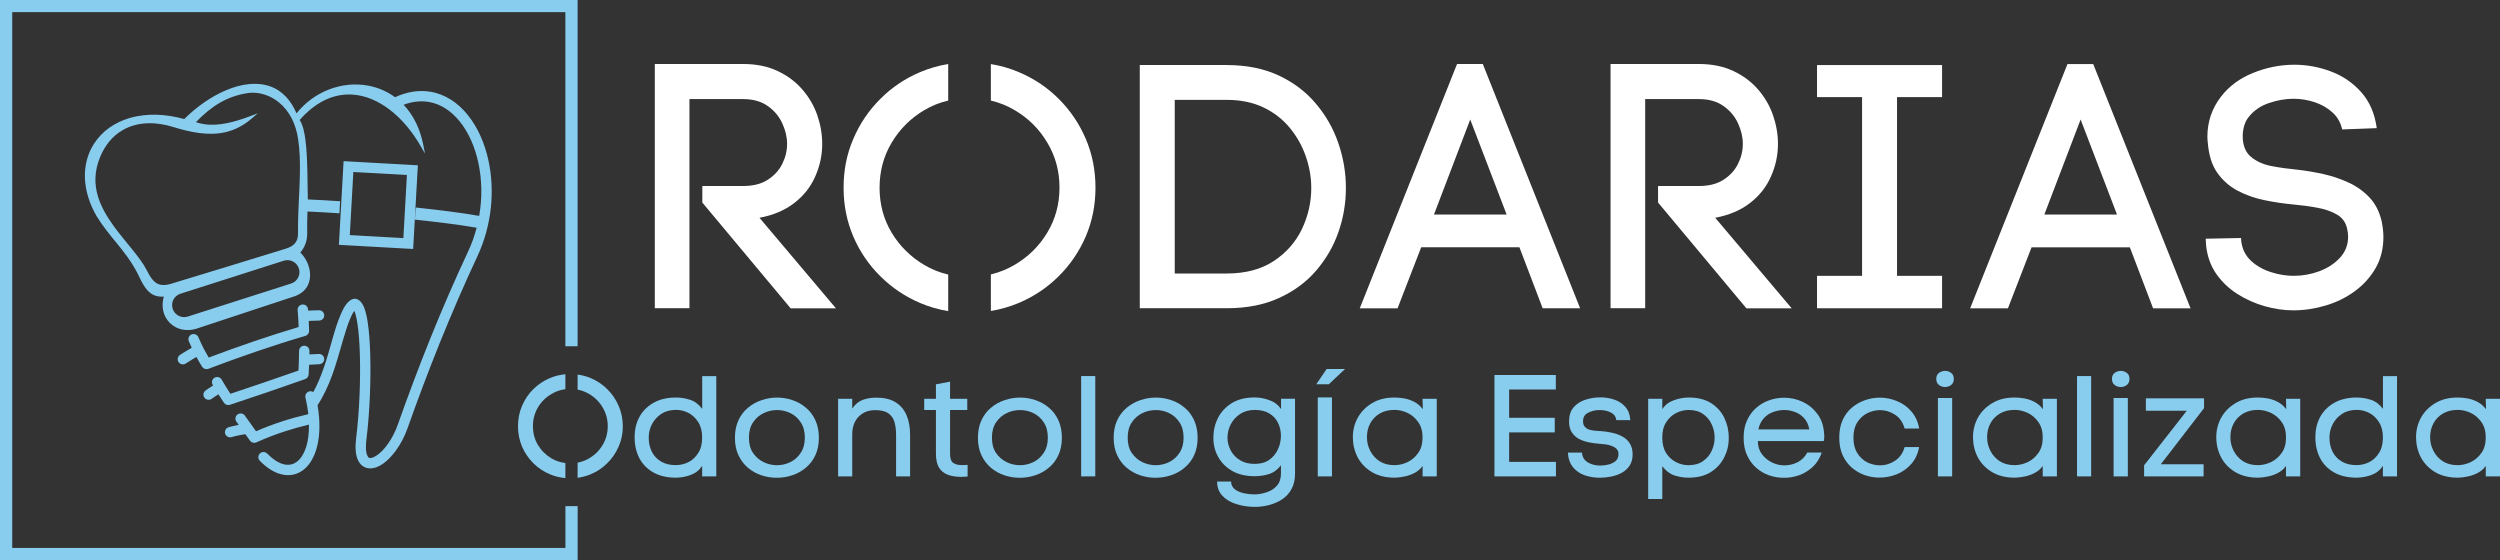 <svg xmlns="http://www.w3.org/2000/svg" width="308" height="69" viewBox="0 0 308 69" fill="none"><rect x="0" y="0" width="308" height="69" fill="#333333" stroke="none"/><path d="M91.553 22.916C92.78 22.916 93.79 22.664 94.591 22.144C95.388 21.63 95.981 20.984 96.372 20.197C96.767 19.405 96.97 18.583 96.97 17.725C96.97 16.883 96.767 16.036 96.372 15.183C95.981 14.336 95.388 13.624 94.591 13.065C93.79 12.495 92.78 12.207 91.553 12.207H84.938V37.973H80.672V7.884H91.553C93.176 7.884 94.596 8.177 95.819 8.757C97.046 9.337 98.061 10.104 98.873 11.052C99.689 12.005 100.298 13.055 100.699 14.22C101.094 15.375 101.297 16.545 101.297 17.735C101.297 19.123 101.008 20.459 100.435 21.746C99.867 23.037 99.009 24.122 97.848 25.014C96.696 25.907 95.271 26.512 93.567 26.83L102.986 37.983H97.406L86.526 24.954V22.916H91.553Z" fill="white"></path><path d="M122.074 7.894C123.261 8.086 124.397 8.414 125.488 8.873C127.364 9.66 129.013 10.759 130.438 12.182C131.859 13.599 132.97 15.239 133.766 17.105C134.562 18.966 134.963 20.969 134.963 23.118C134.963 25.267 134.562 27.269 133.766 29.13C132.964 30.982 131.859 32.611 130.438 34.023C129.013 35.441 127.364 36.545 125.488 37.332C124.397 37.791 123.256 38.119 122.074 38.311V33.806C123.109 33.564 124.088 33.166 125.006 32.626C126.69 31.637 128.029 30.316 129.023 28.661C130.022 27.007 130.53 25.156 130.53 23.113C130.53 21.08 130.028 19.234 129.023 17.564C128.029 15.889 126.69 14.558 125.006 13.569C124.083 13.024 123.104 12.631 122.074 12.389V7.894ZM103.93 23.123C103.93 20.974 104.325 18.971 105.127 17.11C105.923 15.244 107.034 13.604 108.454 12.187C109.875 10.764 111.513 9.66 113.375 8.878C114.47 8.414 115.622 8.086 116.819 7.889V12.389C115.774 12.631 114.785 13.029 113.857 13.579C112.193 14.568 110.854 15.899 109.854 17.574C108.86 19.239 108.363 21.09 108.363 23.123C108.363 25.166 108.86 27.017 109.854 28.671C110.854 30.326 112.193 31.648 113.857 32.636C114.785 33.186 115.774 33.584 116.819 33.827V38.326C115.622 38.134 114.47 37.801 113.375 37.337C111.513 36.545 109.875 35.441 108.454 34.028C107.029 32.616 105.918 30.987 105.127 29.136C104.33 27.274 103.93 25.272 103.93 23.123Z" fill="white"></path><path d="M151.139 33.695C153.437 33.695 155.359 33.186 156.907 32.172C158.464 31.148 159.625 29.832 160.396 28.223C161.162 26.608 161.548 24.924 161.548 23.168C161.548 21.841 161.32 20.545 160.878 19.274C160.442 17.998 159.788 16.833 158.92 15.773C158.053 14.709 156.972 13.867 155.679 13.246C154.386 12.621 152.869 12.303 151.139 12.303H144.728V33.695H151.139ZM151.139 8.015C153.584 8.015 155.72 8.449 157.551 9.307C159.392 10.169 160.919 11.334 162.136 12.792C163.364 14.245 164.282 15.869 164.896 17.67C165.509 19.466 165.814 21.292 165.814 23.158C165.814 25.029 165.509 26.84 164.896 28.591C164.282 30.346 163.364 31.93 162.136 33.352C160.919 34.77 159.392 35.89 157.551 36.722C155.72 37.559 153.584 37.973 151.139 37.973H140.421V8.01H151.139V8.015Z" fill="white"></path><path d="M185.617 26.432L181.133 14.724L176.664 26.432H185.617ZM175.086 30.472L172.18 37.983H167.523L179.509 7.884H182.68L194.671 37.978H190.055L187.194 30.467H175.086V30.472Z" fill="white"></path><path d="M209.3 22.916C210.528 22.916 211.537 22.664 212.338 22.144C213.135 21.63 213.728 20.984 214.119 20.197C214.514 19.405 214.717 18.583 214.717 17.725C214.717 16.883 214.514 16.036 214.119 15.183C213.728 14.336 213.135 13.624 212.338 13.065C211.537 12.495 210.528 12.207 209.3 12.207H202.686V37.973H198.42V7.884H209.3C210.923 7.884 212.343 8.177 213.566 8.757C214.793 9.337 215.808 10.104 216.62 11.052C217.436 12.005 218.045 13.055 218.446 14.22C218.841 15.375 219.044 16.545 219.044 17.735C219.044 19.123 218.755 20.459 218.182 21.746C217.614 23.037 216.757 24.122 215.595 25.014C214.443 25.907 213.018 26.512 211.314 26.83L220.733 37.983H215.154L204.273 24.954V22.916H209.3Z" fill="white"></path><path d="M233.714 11.965V33.983H239.263V37.978H223.858V33.983H229.407V11.965H223.858V8.015H239.263V11.965H233.714Z" fill="white"></path><path d="M260.816 26.432L256.332 14.724L251.863 26.432H260.816ZM250.286 30.472L247.379 37.983H242.722L254.714 7.889H257.884L269.875 37.983H265.259L262.399 30.472H250.286Z" fill="white"></path><path d="M288.557 15.945C288.359 15.072 287.949 14.361 287.314 13.811C286.691 13.261 285.96 12.848 285.123 12.575C284.281 12.308 283.434 12.167 282.582 12.167C281.557 12.167 280.533 12.348 279.503 12.706C278.478 13.055 277.657 13.63 277.033 14.421C276.779 14.734 276.596 15.097 276.48 15.511C276.363 15.92 276.302 16.333 276.302 16.762C276.302 17.897 276.637 18.749 277.312 19.319C277.981 19.884 278.833 20.263 279.868 20.464C280.908 20.661 281.983 20.807 283.094 20.913C284.119 21.029 285.169 21.211 286.249 21.448C287.33 21.69 288.359 22.038 289.343 22.492C290.328 22.941 291.175 23.547 291.9 24.308C292.63 25.075 293.133 26.048 293.417 27.244C293.564 27.95 293.635 28.601 293.635 29.191C293.635 30.639 293.315 31.92 292.671 33.04C292.027 34.154 291.17 35.103 290.099 35.885C289.039 36.661 287.842 37.247 286.523 37.64C285.199 38.033 283.87 38.235 282.536 38.235C281.395 38.235 280.223 38.064 279.016 37.726C277.809 37.378 276.683 36.878 275.643 36.218C274.598 35.552 273.73 34.719 273.03 33.721C272.336 32.717 271.925 31.542 271.788 30.205L271.742 29.408L276.094 29.322L276.14 29.963V29.786C276.246 30.699 276.637 31.471 277.307 32.112C277.976 32.742 278.798 33.211 279.762 33.519C280.725 33.832 281.664 33.983 282.582 33.983C283.662 33.983 284.712 33.796 285.737 33.418C286.762 33.035 287.609 32.48 288.278 31.764C288.948 31.037 289.288 30.165 289.288 29.151C289.288 28.843 289.242 28.505 289.156 28.132C288.978 27.37 288.557 26.795 287.883 26.417C287.218 26.033 286.417 25.756 285.473 25.589C284.54 25.413 283.576 25.287 282.582 25.196C281.415 25.09 280.228 24.919 279.031 24.671C277.839 24.434 276.733 24.046 275.704 23.511C274.679 22.971 273.832 22.225 273.162 21.277C272.498 20.328 272.112 19.082 271.996 17.529V17.574C271.996 17.428 271.986 17.307 271.965 17.196C271.955 17.08 271.95 16.964 271.95 16.848C271.95 15.012 272.503 13.367 273.614 11.925C274.613 10.618 275.942 9.64 277.586 8.979C279.239 8.313 280.933 7.975 282.668 7.975C284.205 7.975 285.707 8.252 287.167 8.802C288.633 9.352 289.886 10.21 290.906 11.36C291.93 12.505 292.565 13.983 292.818 15.788L288.557 15.945Z" fill="white"></path><path d="M71.162 46.145C71.725 46.22 72.257 46.367 72.77 46.578C73.556 46.911 74.246 47.37 74.829 47.961C75.422 48.541 75.884 49.227 76.219 50.008C76.559 50.785 76.731 51.618 76.731 52.505C76.731 53.408 76.559 54.246 76.219 55.017C75.884 55.784 75.422 56.46 74.829 57.05C74.246 57.64 73.561 58.105 72.77 58.432C72.257 58.644 71.72 58.791 71.162 58.866V57C71.669 56.904 72.141 56.727 72.582 56.47C73.282 56.056 73.84 55.507 74.246 54.816C74.662 54.13 74.875 53.358 74.875 52.505C74.875 51.663 74.662 50.891 74.246 50.195C73.835 49.499 73.282 48.944 72.582 48.541C72.141 48.278 71.669 48.097 71.162 48.001V46.145ZM63.817 52.505C63.817 51.618 63.979 50.785 64.314 50.008C64.644 49.227 65.1 48.541 65.688 47.961C66.282 47.37 66.967 46.911 67.748 46.578C68.346 46.326 68.986 46.17 69.655 46.109V47.95C69.031 48.026 68.463 48.223 67.936 48.541C67.241 48.949 66.688 49.499 66.272 50.195C65.861 50.891 65.658 51.663 65.658 52.505C65.658 53.358 65.861 54.13 66.272 54.816C66.688 55.507 67.241 56.056 67.936 56.47C68.458 56.778 69.031 56.969 69.655 57.045V58.901C68.98 58.841 68.346 58.685 67.748 58.432C66.967 58.105 66.282 57.645 65.688 57.05C65.105 56.46 64.644 55.784 64.314 55.017C63.984 54.246 63.817 53.403 63.817 52.505Z" fill="#88CCEE"></path><path d="M86.506 53.898C86.506 53.136 86.344 52.505 86.024 52.011C85.709 51.512 85.314 51.133 84.827 50.876C84.34 50.624 83.823 50.498 83.28 50.498C82.57 50.498 81.966 50.664 81.469 50.992C80.972 51.325 80.586 51.749 80.317 52.268C80.054 52.783 79.922 53.322 79.922 53.892C79.922 54.543 80.043 55.128 80.302 55.648C80.566 56.162 80.946 56.571 81.454 56.869C81.956 57.161 82.554 57.302 83.249 57.302C83.792 57.302 84.314 57.181 84.812 56.939C85.309 56.687 85.709 56.309 86.024 55.804C86.349 55.315 86.506 54.674 86.506 53.898ZM88.246 46.331V58.69H86.506V57.398C86.161 57.923 85.689 58.296 85.091 58.518C84.497 58.73 83.899 58.841 83.295 58.851C82.184 58.851 81.246 58.634 80.475 58.195C79.714 57.761 79.141 57.166 78.75 56.41C78.37 55.653 78.182 54.811 78.182 53.867C78.182 52.949 78.375 52.122 78.765 51.386C79.161 50.654 79.744 50.064 80.505 49.63C81.271 49.196 82.199 48.974 83.28 48.974C83.863 48.974 84.441 49.07 85.02 49.252C85.593 49.438 86.09 49.812 86.511 50.372V46.336H88.246V46.331Z" fill="#88CCEE"></path><path d="M92.268 53.928C92.268 54.684 92.436 55.315 92.78 55.814C93.12 56.309 93.556 56.682 94.079 56.934C94.606 57.186 95.149 57.312 95.712 57.312C96.296 57.312 96.844 57.191 97.361 56.934C97.888 56.682 98.314 56.304 98.644 55.799C98.984 55.29 99.156 54.664 99.156 53.928C99.156 53.171 98.989 52.546 98.659 52.041C98.325 51.532 97.899 51.148 97.376 50.896C96.849 50.644 96.301 50.518 95.743 50.518C95.159 50.518 94.602 50.644 94.079 50.896C93.552 51.148 93.12 51.527 92.78 52.031C92.436 52.531 92.268 53.166 92.268 53.928ZM100.886 53.928C100.886 54.75 100.739 55.476 100.45 56.092C100.166 56.702 99.77 57.217 99.268 57.63C98.771 58.049 98.208 58.357 97.589 58.558C96.975 58.76 96.341 58.861 95.692 58.861C95.048 58.861 94.419 58.76 93.81 58.558C93.196 58.357 92.644 58.044 92.146 57.63C91.659 57.217 91.269 56.702 90.98 56.092C90.686 55.476 90.543 54.75 90.543 53.928C90.543 53.106 90.691 52.384 90.98 51.764C91.274 51.148 91.665 50.629 92.162 50.225C92.659 49.812 93.217 49.499 93.841 49.297C94.459 49.085 95.099 48.98 95.753 48.98C96.397 48.98 97.026 49.09 97.635 49.297C98.249 49.499 98.796 49.812 99.283 50.225C99.78 50.634 100.166 51.148 100.45 51.764C100.739 52.384 100.886 53.106 100.886 53.928Z" fill="#88CCEE"></path><path d="M105 50.326C105.36 49.802 105.786 49.454 106.283 49.267C106.786 49.085 107.343 48.989 107.947 48.989C108.931 48.989 109.722 49.176 110.326 49.554C110.94 49.933 111.391 50.468 111.686 51.154C111.98 51.834 112.122 52.632 112.122 53.55V58.69H110.397V53.565C110.397 52.964 110.326 52.44 110.194 51.981C110.057 51.517 109.799 51.159 109.418 50.906C109.048 50.654 108.515 50.528 107.825 50.528C107.222 50.528 106.704 50.664 106.278 50.937C105.857 51.199 105.538 51.552 105.314 51.996C105.101 52.445 104.995 52.939 104.995 53.494V58.695H103.255V49.136H104.995V50.326H105Z" fill="#88CCEE"></path><path d="M117.047 49.136H119.167V50.513H117.047V55.9C117.047 56.465 117.169 56.838 117.428 57.02C117.691 57.207 118.041 57.297 118.478 57.297C118.584 57.297 118.701 57.297 118.828 57.297C118.949 57.292 119.081 57.277 119.208 57.267V58.705C119.071 58.71 118.934 58.725 118.797 58.735C118.67 58.74 118.538 58.75 118.401 58.75C117.778 58.75 117.235 58.664 116.768 58.488C116.301 58.311 115.941 58.024 115.688 57.615C115.434 57.202 115.307 56.627 115.307 55.885V50.513H113.862V49.136H115.307V47.35L117.047 47.017V49.136Z" fill="#88CCEE"></path><path d="M122.206 53.928C122.206 54.684 122.373 55.315 122.718 55.814C123.058 56.309 123.494 56.682 124.017 56.934C124.544 57.186 125.087 57.312 125.65 57.312C126.233 57.312 126.781 57.191 127.299 56.934C127.826 56.682 128.252 56.304 128.582 55.799C128.922 55.29 129.094 54.664 129.094 53.928C129.094 53.171 128.927 52.546 128.597 52.041C128.262 51.532 127.836 51.148 127.314 50.896C126.786 50.644 126.238 50.518 125.68 50.518C125.097 50.518 124.539 50.644 124.017 50.896C123.489 51.148 123.058 51.527 122.718 52.031C122.373 52.531 122.206 53.166 122.206 53.928ZM130.824 53.928C130.824 54.75 130.677 55.476 130.388 56.092C130.104 56.702 129.708 57.217 129.206 57.63C128.709 58.049 128.146 58.357 127.527 58.558C126.913 58.76 126.279 58.861 125.63 58.861C124.985 58.861 124.357 58.76 123.748 58.558C123.134 58.357 122.581 58.044 122.084 57.63C121.597 57.217 121.207 56.702 120.917 56.092C120.623 55.476 120.481 54.75 120.481 53.928C120.481 53.106 120.628 52.384 120.917 51.764C121.212 51.148 121.602 50.629 122.099 50.225C122.596 49.812 123.154 49.499 123.778 49.297C124.397 49.085 125.036 48.98 125.691 48.98C126.335 48.98 126.959 49.09 127.572 49.297C128.186 49.499 128.734 49.812 129.221 50.225C129.718 50.634 130.104 51.148 130.388 51.764C130.677 52.384 130.824 53.106 130.824 53.928Z" fill="#88CCEE"></path><path d="M134.938 46.331H133.198V58.69H134.938V46.331Z" fill="#88CCEE"></path><path d="M138.93 53.928C138.93 54.684 139.097 55.315 139.442 55.814C139.782 56.309 140.218 56.682 140.741 56.934C141.268 57.186 141.811 57.312 142.374 57.312C142.957 57.312 143.505 57.191 144.022 56.934C144.55 56.682 144.976 56.304 145.306 55.799C145.646 55.29 145.818 54.664 145.818 53.928C145.818 53.171 145.651 52.546 145.321 52.041C144.986 51.532 144.56 51.148 144.038 50.896C143.51 50.644 142.962 50.518 142.404 50.518C141.821 50.518 141.263 50.644 140.741 50.896C140.213 51.148 139.782 51.527 139.442 52.031C139.102 52.531 138.93 53.166 138.93 53.928ZM147.548 53.928C147.548 54.75 147.401 55.476 147.112 56.092C146.828 56.702 146.432 57.217 145.93 57.63C145.433 58.049 144.87 58.357 144.251 58.558C143.637 58.76 143.003 58.861 142.354 58.861C141.709 58.861 141.08 58.76 140.472 58.558C139.858 58.357 139.305 58.044 138.808 57.63C138.321 57.217 137.93 56.702 137.641 56.092C137.347 55.476 137.205 54.75 137.205 53.928C137.205 53.106 137.352 52.384 137.641 51.764C137.936 51.148 138.326 50.629 138.823 50.225C139.32 49.812 139.878 49.499 140.502 49.297C141.121 49.085 141.76 48.98 142.414 48.98C143.059 48.98 143.683 49.09 144.296 49.297C144.91 49.499 145.458 49.812 145.945 50.225C146.442 50.634 146.828 51.148 147.112 51.764C147.401 52.384 147.548 53.106 147.548 53.928Z" fill="#88CCEE"></path><path d="M154.568 57.151C155.288 57.151 155.887 56.99 156.364 56.657C156.841 56.319 157.201 55.885 157.444 55.35C157.688 54.821 157.809 54.261 157.809 53.681C157.809 53.101 157.688 52.571 157.444 52.082C157.211 51.597 156.851 51.219 156.379 50.937C155.902 50.644 155.304 50.503 154.599 50.503C153.888 50.503 153.275 50.674 152.772 51.012C152.275 51.34 151.89 51.769 151.621 52.288C151.357 52.813 151.225 53.363 151.225 53.943C151.23 54.493 151.372 55.017 151.636 55.512C151.9 56.006 152.28 56.405 152.778 56.702C153.27 57.005 153.868 57.151 154.568 57.151ZM159.549 58.342C159.549 59.073 159.407 59.709 159.128 60.228C158.844 60.758 158.459 61.187 157.977 61.504C157.5 61.822 156.967 62.059 156.384 62.215C155.801 62.367 155.207 62.448 154.619 62.448C153.817 62.448 153.062 62.337 152.357 62.115C151.646 61.903 151.063 61.565 150.617 61.096C150.165 60.632 149.947 60.041 149.947 59.325H151.672C151.672 59.719 151.824 60.036 152.123 60.268C152.422 60.501 152.793 60.662 153.234 60.763C153.67 60.859 154.101 60.909 154.517 60.909C155.03 60.909 155.542 60.823 156.049 60.647C156.562 60.48 156.988 60.213 157.317 59.835C157.647 59.456 157.814 58.957 157.814 58.337V57.318C157.404 57.862 156.912 58.225 156.338 58.407C155.76 58.584 155.177 58.669 154.583 58.669C153.503 58.669 152.585 58.458 151.824 58.029C151.063 57.595 150.485 57.02 150.084 56.299C149.683 55.582 149.486 54.795 149.486 53.933C149.486 53.06 149.673 52.248 150.054 51.492C150.439 50.735 151.012 50.124 151.763 49.66C152.524 49.196 153.462 48.964 154.583 48.964C155.177 48.964 155.775 49.075 156.379 49.297C156.993 49.509 157.475 49.877 157.825 50.402V49.126H159.549V58.342Z" fill="#88CCEE"></path><path d="M162.349 58.69V48.959H164.099V58.69H162.349ZM163.445 45.459H165.707L163.709 47.345H162.162L163.445 45.459Z" fill="#88CCEE"></path><path d="M175.259 53.898C175.259 53.136 175.081 52.505 174.731 52.011C174.386 51.512 173.95 51.133 173.417 50.876C172.88 50.624 172.342 50.498 171.794 50.498C171.099 50.498 170.496 50.649 169.983 50.947C169.476 51.249 169.086 51.653 168.817 52.152C168.543 52.657 168.406 53.227 168.406 53.867C168.406 54.468 168.543 55.028 168.817 55.552C169.086 56.077 169.476 56.505 169.968 56.828C170.47 57.146 171.084 57.307 171.794 57.307C172.327 57.307 172.859 57.186 173.387 56.944C173.92 56.692 174.366 56.314 174.716 55.809C175.076 55.315 175.259 54.674 175.259 53.898ZM177.014 58.69H175.264V57.398C175.035 57.741 174.731 58.014 174.346 58.225C173.955 58.442 173.544 58.594 173.103 58.69C172.667 58.785 172.246 58.841 171.845 58.851C170.724 58.851 169.78 58.619 169.009 58.155C168.238 57.691 167.655 57.081 167.254 56.324C166.864 55.562 166.671 54.74 166.671 53.867C166.671 53.005 166.869 52.208 167.27 51.471C167.68 50.725 168.269 50.13 169.035 49.67C169.801 49.206 170.724 48.974 171.794 48.974C172.205 48.974 172.616 49.015 173.037 49.09C173.463 49.171 173.874 49.317 174.264 49.524C174.65 49.726 174.995 50.024 175.289 50.412L175.259 49.136H177.009V58.69H177.014Z" fill="#88CCEE"></path><path d="M191.693 56.904V58.69H184.115V46.2H191.678V47.986H185.926V51.471H191.546V53.272H185.926V56.904H191.693Z" fill="#88CCEE"></path><path d="M195.031 51.895C195.031 52.188 195.102 52.415 195.249 52.576C195.396 52.742 195.584 52.864 195.817 52.939C196.061 53.01 196.304 53.05 196.563 53.07C196.817 53.09 197.05 53.106 197.263 53.116C197.709 53.146 198.161 53.212 198.622 53.318C199.079 53.413 199.5 53.57 199.88 53.782C200.261 53.983 200.56 54.266 200.788 54.624C201.022 54.982 201.138 55.436 201.138 55.976C201.138 56.526 201.017 56.99 200.773 57.358C200.53 57.726 200.205 58.024 199.809 58.246C199.419 58.458 198.983 58.614 198.511 58.71C198.044 58.806 197.578 58.856 197.121 58.856C196.457 58.856 195.838 58.76 195.249 58.563C194.666 58.362 194.184 58.034 193.804 57.575C193.423 57.121 193.21 56.516 193.159 55.759H194.899C194.935 56.294 195.178 56.697 195.615 56.965C196.051 57.227 196.568 57.358 197.162 57.358C197.456 57.358 197.77 57.323 198.11 57.242C198.46 57.166 198.759 57.025 199.018 56.823C199.272 56.611 199.399 56.314 199.399 55.935C199.399 55.668 199.312 55.451 199.15 55.295C198.993 55.144 198.79 55.017 198.536 54.932C198.293 54.836 198.039 54.77 197.775 54.745C197.522 54.71 197.288 54.684 197.075 54.674C196.644 54.644 196.208 54.589 195.762 54.498C195.325 54.412 194.914 54.271 194.534 54.079C194.164 53.877 193.865 53.6 193.641 53.252C193.413 52.904 193.307 52.465 193.307 51.93C193.307 51.199 193.494 50.609 193.875 50.175C194.255 49.741 194.737 49.428 195.32 49.247C195.914 49.055 196.522 48.954 197.146 48.954C197.78 48.954 198.364 49.05 198.912 49.247C199.454 49.433 199.906 49.731 200.256 50.15C200.616 50.558 200.814 51.093 200.854 51.764H199.13C199.079 51.34 198.856 51.022 198.46 50.821C198.059 50.619 197.603 50.518 197.086 50.518C196.548 50.518 196.071 50.629 195.655 50.851C195.239 51.048 195.031 51.401 195.031 51.895Z" fill="#88CCEE"></path><path d="M204.791 53.898C204.791 54.654 204.943 55.29 205.257 55.799C205.577 56.304 205.988 56.682 206.485 56.934C206.982 57.186 207.494 57.312 208.017 57.312C208.727 57.312 209.32 57.151 209.797 56.818C210.284 56.49 210.644 56.062 210.878 55.542C211.121 55.017 211.243 54.473 211.243 53.903C211.243 53.333 211.121 52.793 210.878 52.278C210.644 51.754 210.284 51.33 209.812 51.002C209.346 50.674 208.752 50.508 208.047 50.508C207.509 50.508 206.997 50.634 206.5 50.886C206.003 51.138 205.592 51.517 205.272 52.021C204.953 52.505 204.791 53.136 204.791 53.898ZM203.056 61.479V49.136H204.796V50.412C205.135 49.887 205.612 49.524 206.226 49.307C206.84 49.085 207.443 48.974 208.052 48.974C209.163 48.974 210.081 49.206 210.812 49.67C211.542 50.135 212.085 50.745 212.445 51.502C212.805 52.258 212.988 53.07 212.988 53.943C212.988 54.806 212.8 55.608 212.42 56.354C212.049 57.101 211.491 57.706 210.756 58.17C210.025 58.629 209.112 58.851 208.027 58.851C207.443 58.851 206.86 58.755 206.287 58.574C205.719 58.382 205.227 58.004 204.796 57.439V61.474H203.056V61.479Z" fill="#88CCEE"></path><path d="M222.909 52.899C222.798 52.329 222.59 51.87 222.265 51.517C221.951 51.169 221.58 50.916 221.139 50.76C220.708 50.599 220.267 50.513 219.81 50.513C219.349 50.513 218.897 50.599 218.451 50.76C217.999 50.916 217.619 51.174 217.299 51.532C216.98 51.88 216.751 52.339 216.63 52.899H222.909ZM224.736 53.494C224.741 53.544 224.751 53.59 224.751 53.64C224.751 53.691 224.751 53.741 224.751 53.802C224.751 53.998 224.73 54.175 224.69 54.342H216.569C216.569 54.962 216.731 55.502 217.066 55.956C217.406 56.405 217.827 56.748 218.324 56.985C218.826 57.217 219.323 57.333 219.8 57.333C220.393 57.333 220.941 57.212 221.449 56.954C221.961 56.692 222.367 56.294 222.661 55.749H224.441C224.208 56.445 223.848 57.025 223.361 57.489C222.874 57.953 222.316 58.301 221.697 58.533C221.083 58.755 220.444 58.866 219.785 58.866C219.161 58.866 218.552 58.765 217.959 58.563C217.375 58.362 216.843 58.049 216.366 57.635C215.899 57.222 215.524 56.707 215.24 56.097C214.956 55.481 214.814 54.755 214.814 53.933C214.814 53.111 214.951 52.394 215.24 51.784C215.519 51.169 215.899 50.649 216.366 50.246C216.843 49.832 217.375 49.519 217.959 49.317C218.552 49.106 219.171 49 219.815 49C220.612 49 221.372 49.171 222.093 49.509C222.823 49.852 223.427 50.352 223.919 51.017C224.406 51.668 224.68 52.495 224.736 53.494Z" fill="#88CCEE"></path><path d="M236.443 55.063C236.286 55.905 235.961 56.611 235.464 57.166C234.967 57.731 234.373 58.15 233.683 58.432C232.999 58.7 232.288 58.841 231.553 58.841C230.939 58.841 230.335 58.74 229.742 58.538C229.149 58.326 228.611 58.014 228.134 57.61C227.667 57.197 227.292 56.682 227.008 56.072C226.734 55.461 226.597 54.745 226.597 53.908C226.597 53.086 226.734 52.369 227.008 51.759C227.287 51.143 227.667 50.624 228.149 50.22C228.636 49.812 229.174 49.509 229.757 49.307C230.351 49.096 230.964 48.989 231.599 48.989C232.329 48.989 233.029 49.131 233.704 49.413C234.383 49.686 234.977 50.104 235.469 50.674C235.966 51.239 236.291 51.946 236.448 52.793H234.652C234.434 52.031 234.043 51.466 233.47 51.093C232.892 50.715 232.278 50.528 231.614 50.528C231.076 50.528 230.554 50.654 230.051 50.906C229.554 51.148 229.149 51.522 228.824 52.026C228.504 52.52 228.342 53.151 228.342 53.913C228.342 54.69 228.504 55.33 228.824 55.83C229.143 56.334 229.554 56.712 230.051 56.965C230.554 57.207 231.081 57.328 231.629 57.328C232.288 57.328 232.902 57.141 233.47 56.763C234.043 56.384 234.439 55.825 234.652 55.078H236.443V55.063Z" fill="#88CCEE"></path><path d="M238.751 49.035V58.695H240.506V49.035H238.751ZM238.548 46.679C238.548 46.351 238.659 46.104 238.883 45.938C239.116 45.776 239.37 45.691 239.643 45.691C239.912 45.691 240.161 45.776 240.374 45.938C240.597 46.094 240.709 46.341 240.709 46.679C240.709 47.012 240.597 47.259 240.374 47.436C240.146 47.602 239.897 47.683 239.628 47.683C239.364 47.683 239.116 47.602 238.883 47.436C238.659 47.259 238.548 47.012 238.548 46.679Z" fill="#88CCEE"></path><path d="M251.665 53.898C251.665 53.136 251.488 52.505 251.138 52.011C250.793 51.512 250.357 51.133 249.824 50.876C249.286 50.624 248.749 50.498 248.201 50.498C247.506 50.498 246.907 50.649 246.39 50.947C245.883 51.249 245.492 51.653 245.223 52.152C244.949 52.657 244.812 53.227 244.812 53.867C244.812 54.468 244.949 55.028 245.223 55.552C245.492 56.077 245.883 56.505 246.375 56.828C246.877 57.146 247.491 57.307 248.201 57.307C248.733 57.307 249.266 57.186 249.793 56.944C250.326 56.692 250.772 56.314 251.122 55.809C251.483 55.315 251.665 54.674 251.665 53.898ZM253.415 58.69H251.665V57.398C251.437 57.741 251.133 58.014 250.747 58.225C250.357 58.442 249.946 58.594 249.504 58.69C249.068 58.785 248.647 58.841 248.246 58.851C247.125 58.851 246.182 58.619 245.411 58.155C244.64 57.691 244.057 57.081 243.656 56.324C243.265 55.562 243.072 54.74 243.072 53.867C243.072 53.005 243.27 52.208 243.671 51.471C244.082 50.725 244.67 50.13 245.436 49.67C246.202 49.206 247.125 48.974 248.196 48.974C248.607 48.974 249.017 49.015 249.438 49.09C249.864 49.171 250.275 49.317 250.666 49.524C251.051 49.726 251.396 50.024 251.691 50.412L251.66 49.136H253.41V58.69H253.415Z" fill="#88CCEE"></path><path d="M257.63 46.331H255.891V58.69H257.63V46.331Z" fill="#88CCEE"></path><path d="M260.395 49.035V58.695H262.15V49.035H260.395ZM260.192 46.679C260.192 46.351 260.304 46.104 260.527 45.938C260.76 45.776 261.014 45.691 261.288 45.691C261.557 45.691 261.8 45.776 262.018 45.938C262.241 46.094 262.353 46.341 262.353 46.679C262.353 47.012 262.241 47.259 262.018 47.436C261.79 47.602 261.541 47.683 261.272 47.683C261.009 47.683 260.76 47.602 260.527 47.436C260.304 47.259 260.192 47.012 260.192 46.679Z" fill="#88CCEE"></path><path d="M271.539 49.075V50.281L266.213 57.197H271.483V58.69H264.154V57.328L269.409 50.604H264.372V49.075H271.539Z" fill="#88CCEE"></path><path d="M281.638 53.898C281.638 53.136 281.461 52.505 281.111 52.011C280.766 51.512 280.33 51.133 279.797 50.876C279.259 50.624 278.722 50.498 278.174 50.498C277.479 50.498 276.875 50.649 276.363 50.947C275.856 51.249 275.465 51.653 275.196 52.152C274.922 52.657 274.785 53.227 274.785 53.867C274.785 54.468 274.922 55.028 275.196 55.552C275.465 56.077 275.856 56.505 276.348 56.828C276.85 57.146 277.464 57.307 278.174 57.307C278.707 57.307 279.239 57.186 279.767 56.944C280.299 56.692 280.746 56.314 281.096 55.809C281.456 55.315 281.638 54.674 281.638 53.898ZM283.388 58.69H281.633V57.398C281.405 57.741 281.101 58.014 280.715 58.225C280.325 58.442 279.914 58.594 279.472 58.69C279.036 58.785 278.615 58.841 278.214 58.851C277.093 58.851 276.15 58.619 275.379 58.155C274.608 57.691 274.025 57.081 273.629 56.324C273.238 55.562 273.046 54.74 273.046 53.867C273.046 53.005 273.243 52.208 273.644 51.471C274.055 50.725 274.643 50.13 275.409 49.67C276.175 49.206 277.099 48.974 278.169 48.974C278.58 48.974 278.991 49.015 279.412 49.09C279.838 49.171 280.249 49.317 280.639 49.524C281.025 49.726 281.37 50.024 281.664 50.412L281.633 49.136H283.388V58.69Z" fill="#88CCEE"></path><path d="M293.574 53.898C293.574 53.136 293.412 52.505 293.092 52.011C292.778 51.512 292.382 51.133 291.895 50.876C291.408 50.624 290.891 50.498 290.348 50.498C289.638 50.498 289.034 50.664 288.537 50.992C288.04 51.325 287.654 51.749 287.385 52.268C287.122 52.783 286.99 53.322 286.99 53.892C286.99 54.543 287.112 55.128 287.37 55.648C287.634 56.162 288.014 56.571 288.522 56.869C289.024 57.161 289.622 57.302 290.317 57.302C290.86 57.302 291.383 57.181 291.88 56.939C292.377 56.687 292.778 56.309 293.092 55.804C293.412 55.315 293.574 54.674 293.574 53.898ZM295.314 46.331V58.69H293.574V57.398C293.229 57.923 292.757 58.296 292.159 58.518C291.565 58.73 290.967 58.841 290.363 58.851C289.252 58.851 288.309 58.634 287.543 58.195C286.782 57.761 286.209 57.166 285.818 56.41C285.438 55.653 285.25 54.811 285.25 53.867C285.25 52.949 285.443 52.122 285.833 51.386C286.229 50.654 286.812 50.064 287.573 49.63C288.339 49.196 289.267 48.974 290.348 48.974C290.931 48.974 291.509 49.07 292.088 49.252C292.661 49.438 293.158 49.812 293.579 50.372V46.336H295.314V46.331Z" fill="#88CCEE"></path><path d="M306.245 53.898C306.245 53.136 306.067 52.505 305.717 52.011C305.372 51.512 304.936 51.133 304.404 50.876C303.866 50.624 303.328 50.498 302.78 50.498C302.085 50.498 301.482 50.649 300.97 50.947C300.462 51.249 300.072 51.653 299.803 52.152C299.529 52.657 299.392 53.227 299.392 53.867C299.392 54.468 299.529 55.028 299.803 55.552C300.072 56.077 300.462 56.505 300.954 56.828C301.457 57.146 302.07 57.307 302.78 57.307C303.313 57.307 303.846 57.186 304.373 56.944C304.906 56.692 305.352 56.314 305.702 55.809C306.062 55.315 306.245 54.674 306.245 53.898ZM308 58.69H306.245V57.398C306.017 57.741 305.712 58.014 305.327 58.225C304.936 58.442 304.525 58.594 304.084 58.69C303.648 58.785 303.227 58.841 302.826 58.851C301.705 58.851 300.762 58.619 299.991 58.155C299.22 57.691 298.636 57.081 298.241 56.324C297.85 55.562 297.657 54.74 297.657 53.867C297.657 53.005 297.855 52.208 298.256 51.471C298.667 50.725 299.255 50.13 300.021 49.67C300.787 49.206 301.71 48.974 302.78 48.974C303.191 48.974 303.602 49.015 304.023 49.09C304.449 49.171 304.86 49.317 305.251 49.524C305.636 49.726 305.981 50.024 306.275 50.412L306.245 49.136H308V58.69Z" fill="#88CCEE"></path><path fill-rule="evenodd" clip-rule="evenodd" d="M50.131 21.559L43.532 21.191L43.096 28.964L49.695 29.332L50.131 21.559ZM42.33 19.854L51.48 20.363L50.902 30.674L41.752 30.165L42.33 19.854ZM23.141 38.997L35.862 34.931C36.644 34.684 37.075 33.852 36.821 33.075C36.572 32.298 35.736 31.869 34.954 32.122L22.233 36.187C21.451 36.434 21.02 37.267 21.274 38.044C21.523 38.82 22.359 39.249 23.141 38.997ZM24.135 15.052C24.47 15.168 24.82 15.249 25.17 15.299C27.026 15.572 29.004 14.991 30.729 14.346L31.764 13.962L30.922 14.674C30.024 15.43 29.02 15.98 27.873 16.263C25.723 16.792 23.409 16.283 21.345 15.647C19.326 15.022 17.084 14.926 15.192 15.985C13.858 16.727 12.935 17.917 12.351 19.304C12.007 20.131 11.793 20.994 11.758 21.892C11.727 22.694 11.844 23.481 12.083 24.248C12.478 25.534 13.194 26.719 13.98 27.809C14.705 28.818 15.512 29.761 16.293 30.729C16.653 31.178 17.013 31.632 17.343 32.102C17.642 32.525 17.926 32.974 18.159 33.438C18.829 34.785 19.514 35.436 21.071 34.962C25.788 33.529 30.506 32.091 35.218 30.634C36.172 30.341 36.73 29.811 36.715 28.777C36.699 27.733 36.73 26.689 36.775 25.645C36.836 24.172 36.928 22.694 36.948 21.221C36.968 19.829 36.933 18.422 36.715 17.044C36.446 15.335 35.71 13.705 34.341 12.595C33.321 11.773 31.987 11.304 30.673 11.445C27.929 11.824 25.991 13.13 24.135 15.052ZM58.724 28.056C57.578 27.859 56.421 27.693 55.264 27.541C53.946 27.37 52.622 27.219 51.298 27.077L51.11 27.057L51.242 25.569L51.435 25.589C52.784 25.731 54.133 25.887 55.483 26.064C56.67 26.22 57.856 26.391 59.038 26.598C59.226 25.504 59.317 24.389 59.297 23.279C59.277 22.169 59.155 21.06 58.917 19.98C58.521 18.184 57.78 16.358 56.604 14.921C55.63 13.73 54.352 12.807 52.804 12.555C51.754 12.384 50.709 12.54 49.725 12.908C51.009 14.26 51.77 15.975 52.135 17.791L52.363 18.926L51.78 17.922C50.806 16.253 49.538 14.674 47.991 13.498C46.657 12.485 45.089 11.753 43.4 11.652C42.238 11.582 41.123 11.814 40.072 12.308C38.855 12.883 37.805 13.776 36.922 14.78C37.369 15.456 37.551 16.59 37.643 17.342C37.724 17.968 37.77 18.603 37.8 19.234C37.836 19.915 37.856 20.601 37.871 21.282C37.891 22.376 37.896 23.471 37.927 24.57C38.637 24.606 39.342 24.631 40.052 24.676C40.605 24.712 41.158 24.747 41.716 24.782L41.904 24.792L41.817 26.285L41.625 26.27C41.072 26.235 40.519 26.2 39.966 26.164C39.271 26.124 38.576 26.094 37.881 26.058C37.851 26.911 37.83 27.763 37.846 28.616C37.866 29.615 37.612 30.371 37.004 31.113C37.343 31.446 37.617 31.844 37.82 32.268C38.191 33.05 38.338 33.988 38.059 34.82C37.78 35.658 37.13 36.208 36.304 36.5H36.299C32.225 37.847 28.152 39.189 24.079 40.535H24.069C22.973 40.833 21.812 40.626 20.975 39.834C20.528 39.411 20.229 38.866 20.102 38.271C19.98 37.696 20.021 37.1 20.183 36.54C19.757 36.571 19.331 36.53 18.93 36.344C18.494 36.142 18.165 35.804 17.891 35.421C17.53 34.921 17.246 34.326 16.993 33.771C16.617 33.035 16.186 32.339 15.709 31.668C15.273 31.052 14.796 30.467 14.32 29.882C13.914 29.388 13.508 28.893 13.117 28.384C12.701 27.839 12.306 27.279 11.941 26.694L11.935 26.689C11.078 25.221 10.505 23.567 10.459 21.862C10.439 21.125 10.52 20.384 10.713 19.672C10.896 18.991 11.18 18.336 11.56 17.741C12.57 16.147 14.142 15.082 15.943 14.548C18.139 13.897 20.513 14.063 22.699 14.664C24.17 13.206 25.971 11.904 27.888 11.102C28.771 10.734 29.709 10.457 30.663 10.361C31.535 10.275 32.423 10.341 33.255 10.628C34.858 11.193 35.893 12.459 36.532 13.967C37.572 12.661 38.936 11.642 40.504 11.032C42.071 10.421 43.806 10.24 45.454 10.568C46.616 10.8 47.712 11.274 48.665 11.975C49.36 11.657 50.096 11.42 50.851 11.299C51.567 11.188 52.292 11.183 53.007 11.299C54.869 11.602 56.416 12.676 57.593 14.119C58.896 15.713 59.723 17.715 60.164 19.708C60.586 21.604 60.677 23.587 60.479 25.524C60.261 27.627 59.698 29.69 58.8 31.607C57.182 35.072 55.66 38.588 54.225 42.134C52.809 45.645 51.475 49.186 50.212 52.752C49.867 53.736 49.375 54.69 48.757 55.532C48.28 56.183 47.666 56.848 46.971 57.272C46.56 57.524 46.078 57.716 45.591 57.706C45.059 57.696 44.617 57.464 44.303 57.035C43.715 56.233 43.76 54.896 43.877 53.963C44.095 52.193 44.227 50.397 44.298 48.611C44.364 47.002 44.384 45.383 44.338 43.769C44.318 43.057 44.288 42.346 44.232 41.635C44.186 41.04 44.125 40.445 44.034 39.854C43.978 39.496 43.912 39.128 43.816 38.775C43.775 38.624 43.72 38.447 43.648 38.291C43.567 38.402 43.496 38.523 43.43 38.644C43.294 38.891 43.182 39.158 43.075 39.421C42.928 39.784 42.796 40.157 42.675 40.53C42.517 41.015 42.37 41.499 42.228 41.988L42.147 42.271C41.396 44.914 40.646 47.592 39.124 49.923C39.21 50.427 39.271 50.932 39.312 51.441C39.317 51.466 39.317 51.492 39.317 51.517C39.418 52.964 39.317 54.563 38.774 55.925C38.459 56.712 37.977 57.459 37.283 57.958C36.613 58.437 35.842 58.624 35.025 58.508C33.854 58.347 32.814 57.59 32.007 56.768C31.764 56.516 31.769 56.112 32.017 55.87C32.271 55.623 32.677 55.633 32.92 55.88C33.514 56.485 34.325 57.126 35.193 57.247C35.68 57.312 36.131 57.207 36.527 56.924C37.019 56.571 37.354 56.006 37.577 55.456C37.962 54.488 38.079 53.363 38.064 52.314C37.075 52.546 36.096 52.818 35.132 53.131C33.93 53.519 32.753 53.973 31.601 54.493C31.323 54.629 30.983 54.543 30.8 54.291L30.232 53.499C30.151 53.509 30.075 53.519 29.999 53.529C29.669 53.58 29.339 53.645 29.015 53.726C28.862 53.766 28.705 53.802 28.553 53.847C28.218 53.958 27.858 53.776 27.746 53.444C27.635 53.111 27.817 52.752 28.147 52.642C28.193 52.626 28.244 52.611 28.289 52.601C28.406 52.571 28.517 52.541 28.634 52.51C28.888 52.445 29.146 52.389 29.405 52.339L29.121 51.94C28.918 51.653 28.984 51.259 29.273 51.053C29.562 50.851 29.958 50.916 30.166 51.204L31.546 53.131C32.591 52.677 33.656 52.273 34.741 51.92C35.812 51.572 36.892 51.275 37.988 51.022C37.912 50.336 37.79 49.655 37.633 48.984C37.551 48.642 37.77 48.298 38.109 48.218C38.282 48.177 38.459 48.213 38.601 48.303C39.682 46.321 40.306 44.081 40.914 41.917L40.996 41.635C41.259 40.697 41.559 39.738 41.934 38.841C42.137 38.356 42.416 37.746 42.771 37.347C43.03 37.055 43.39 36.762 43.811 36.813C44.181 36.858 44.455 37.156 44.643 37.448C44.815 37.721 44.937 38.054 45.023 38.361C45.145 38.785 45.231 39.224 45.297 39.663C45.388 40.273 45.454 40.889 45.5 41.504C45.556 42.23 45.591 42.957 45.612 43.683C45.657 45.322 45.642 46.972 45.576 48.611C45.5 50.447 45.373 52.294 45.145 54.114C45.074 54.669 44.983 55.794 45.338 56.283C45.404 56.379 45.49 56.43 45.606 56.43C45.835 56.435 46.104 56.299 46.296 56.183C46.864 55.835 47.372 55.27 47.757 54.735C48.285 54.004 48.706 53.171 49.005 52.324C50.273 48.737 51.612 45.176 53.033 41.65C54.473 38.084 56.005 34.548 57.633 31.062C58.095 30.099 58.455 29.09 58.724 28.056ZM36.77 45.65C36.785 45.322 36.801 44.989 36.816 44.662C36.831 44.182 36.841 43.703 36.846 43.224C36.851 42.871 37.136 42.593 37.491 42.593C37.846 42.599 38.13 42.881 38.125 43.234C38.125 43.38 38.12 43.522 38.12 43.668C38.191 43.663 38.262 43.658 38.333 43.653C38.652 43.633 38.972 43.617 39.291 43.607C39.646 43.597 39.941 43.875 39.946 44.223C39.956 44.571 39.677 44.863 39.327 44.873C39.023 44.883 38.723 44.899 38.419 44.919C38.307 44.924 38.196 44.934 38.084 44.944C38.069 45.337 38.048 45.736 38.023 46.124C38.013 46.387 37.846 46.619 37.597 46.705C36.055 47.249 34.513 47.784 32.966 48.314C31.424 48.838 29.872 49.358 28.325 49.872C28.056 49.963 27.756 49.862 27.594 49.625C27.361 49.282 27.128 48.934 26.909 48.581C26.727 48.697 26.544 48.813 26.362 48.934C26.275 48.989 26.189 49.05 26.108 49.111C25.839 49.333 25.433 49.292 25.21 49.025C24.987 48.758 25.023 48.354 25.291 48.132H25.296C25.388 48.056 25.494 47.986 25.591 47.92C25.804 47.774 26.027 47.628 26.25 47.491L26.199 47.401C26.022 47.098 26.128 46.705 26.438 46.533C26.742 46.356 27.138 46.467 27.31 46.77C27.518 47.128 27.731 47.486 27.954 47.84C28.096 48.066 28.238 48.293 28.386 48.515C29.775 48.051 31.165 47.587 32.55 47.113C33.955 46.629 35.365 46.145 36.77 45.65ZM25.717 44.051C27.544 43.365 29.38 42.699 31.231 42.069C33.078 41.438 34.929 40.843 36.796 40.288C36.785 40.021 36.775 39.754 36.76 39.486C36.735 39.057 36.704 38.629 36.669 38.2C36.654 38.028 36.709 37.862 36.821 37.736C36.933 37.61 37.085 37.529 37.257 37.514C37.43 37.499 37.602 37.554 37.734 37.67C37.861 37.781 37.937 37.933 37.947 38.099L37.962 38.271C38.089 38.266 38.216 38.255 38.343 38.25C38.662 38.235 38.982 38.23 39.301 38.225C39.657 38.22 39.941 38.503 39.946 38.856C39.946 39.209 39.667 39.491 39.312 39.496C39.007 39.501 38.703 39.506 38.394 39.522C38.277 39.527 38.155 39.532 38.038 39.542C38.059 39.935 38.074 40.329 38.084 40.722C38.104 41.02 37.912 41.292 37.627 41.378C35.619 41.968 33.625 42.609 31.642 43.285C29.638 43.965 27.65 44.687 25.672 45.438C25.388 45.544 25.063 45.438 24.901 45.181C24.652 44.788 24.419 44.389 24.196 43.981C23.881 44.162 23.572 44.349 23.267 44.541C23.151 44.611 23.029 44.687 22.917 44.763C22.638 44.974 22.238 44.924 22.025 44.647C21.806 44.369 21.857 43.971 22.136 43.754C22.167 43.728 22.212 43.703 22.243 43.683C22.339 43.623 22.436 43.562 22.527 43.501C22.887 43.274 23.257 43.057 23.622 42.841C23.496 42.573 23.374 42.306 23.262 42.034C23.125 41.711 23.277 41.337 23.602 41.201C23.927 41.065 24.302 41.216 24.439 41.539C24.657 42.054 24.896 42.563 25.154 43.057C25.332 43.38 25.52 43.718 25.717 44.051ZM69.655 1.498H1.507V67.502H69.66V62.352H71.167V69H0V0H71.162V42.659H69.655V1.498Z" fill="#88CCEE"></path></svg>